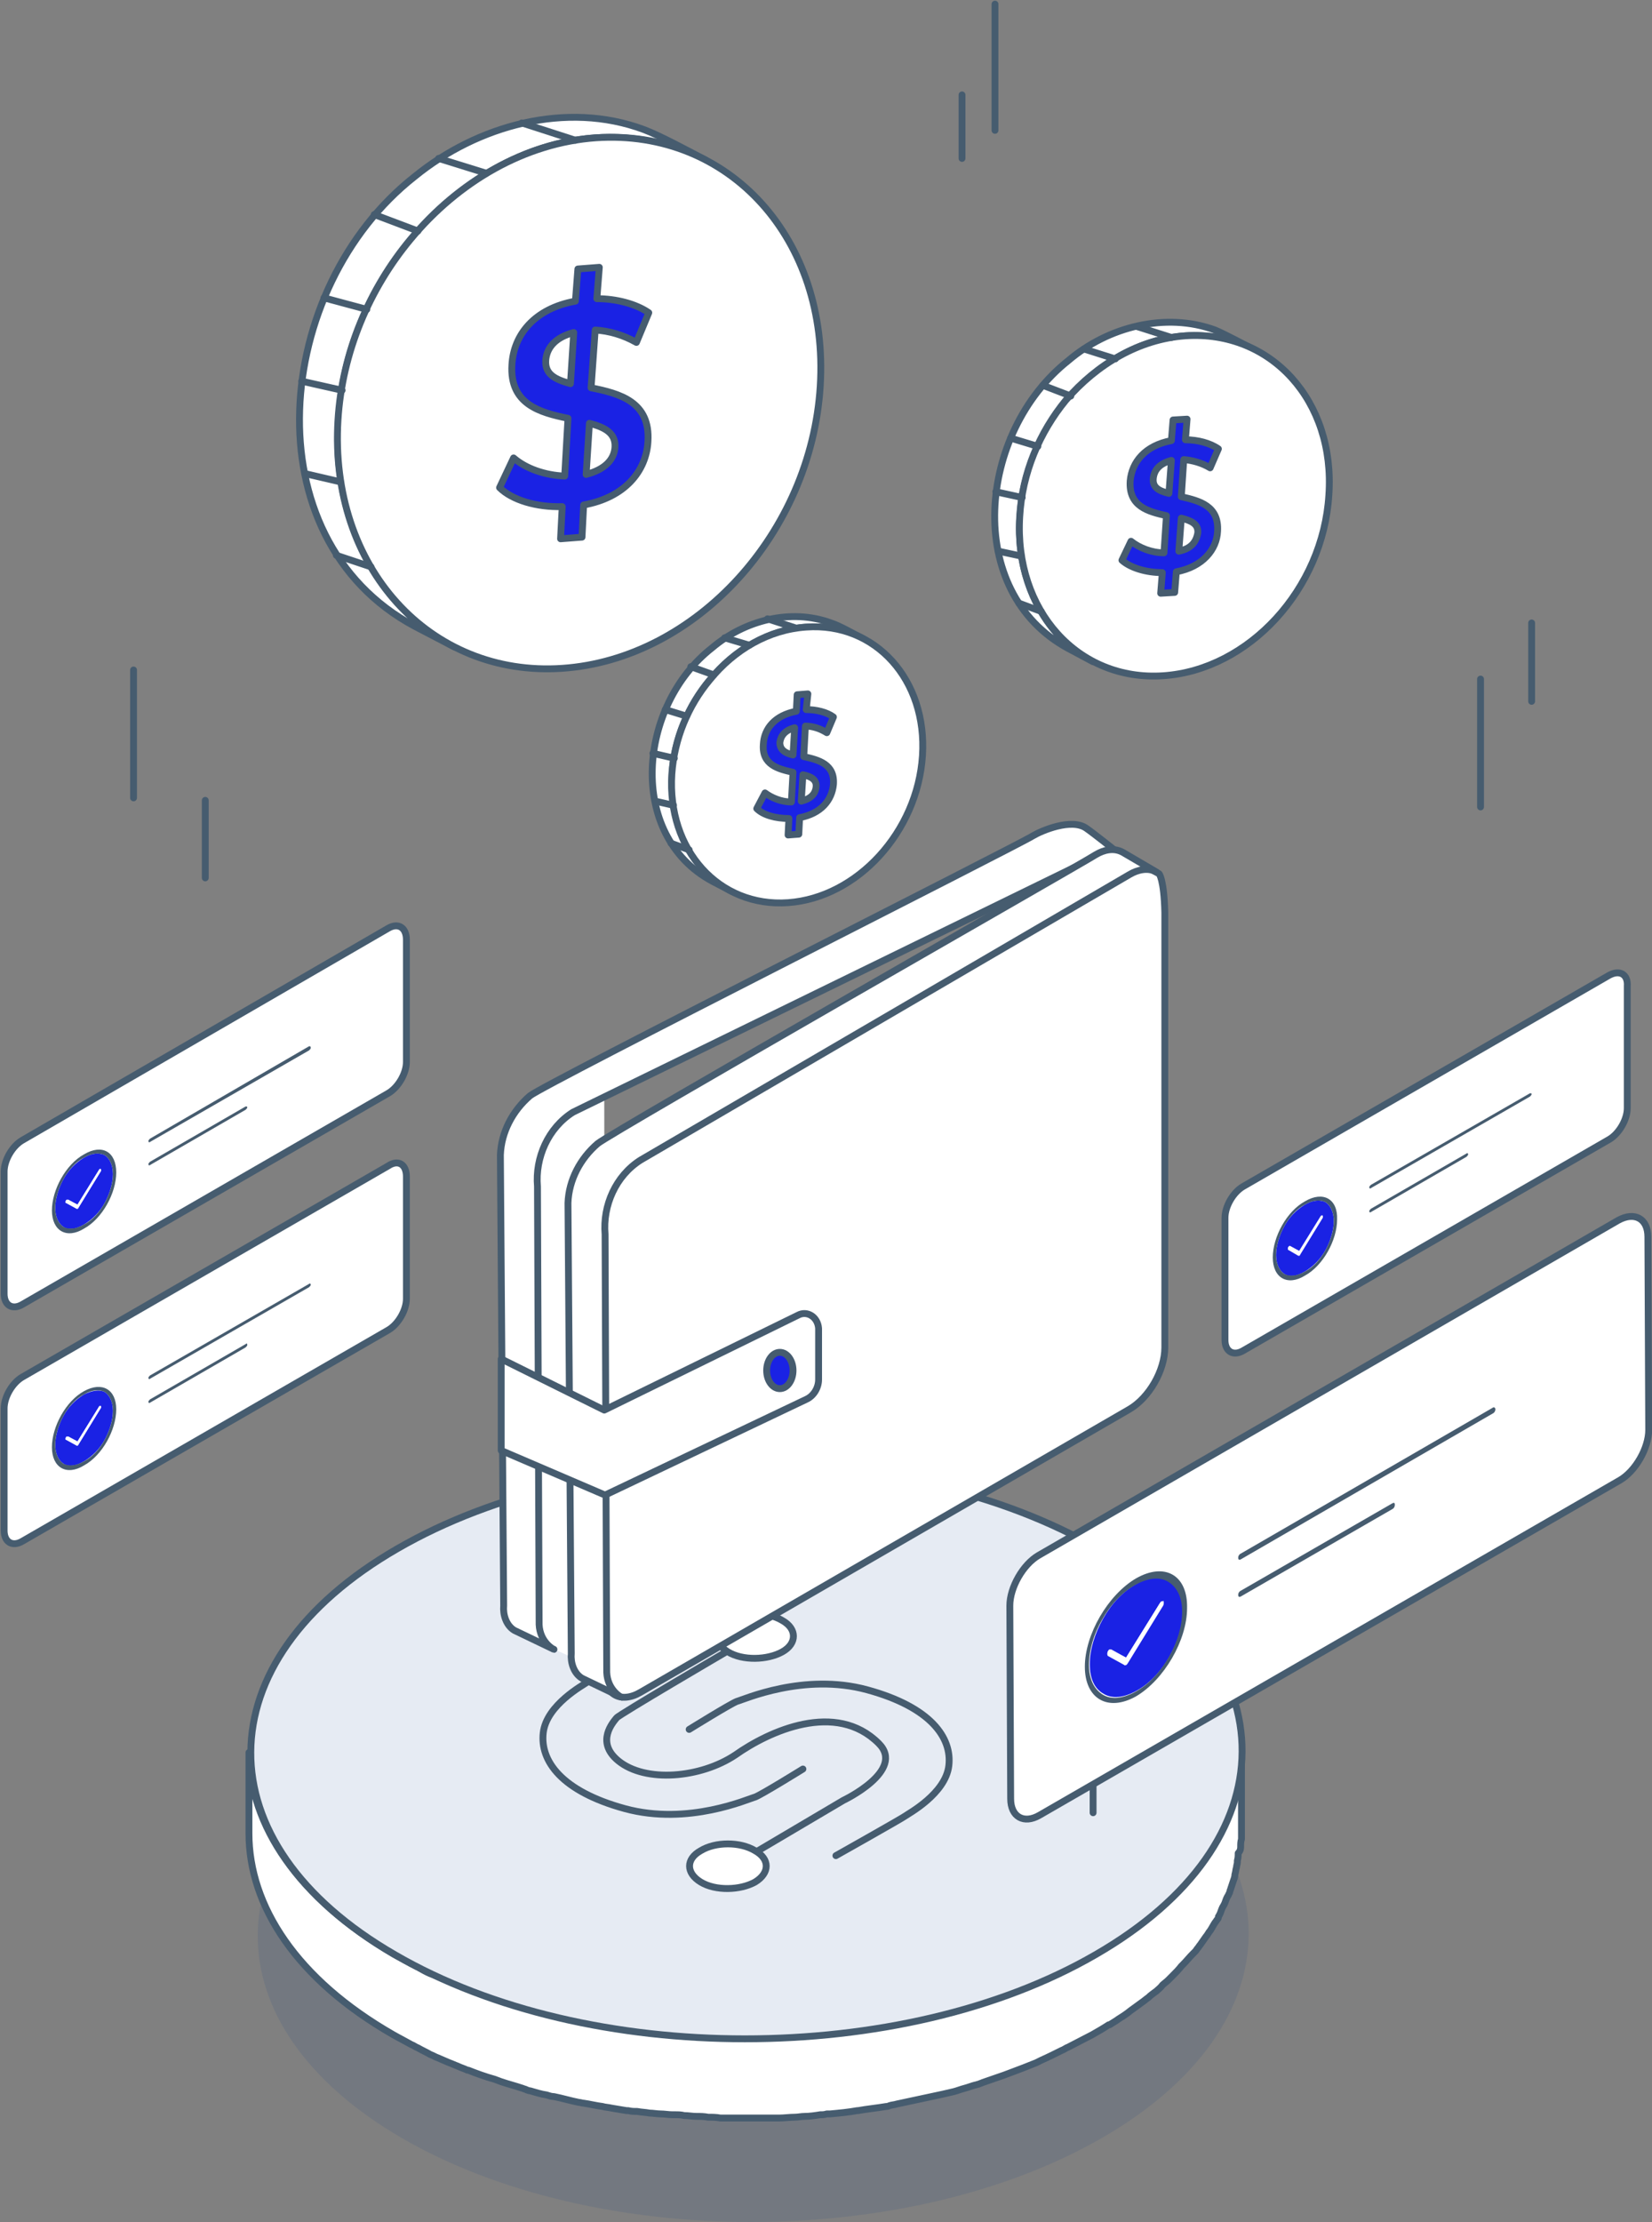 <svg xmlns="http://www.w3.org/2000/svg" width="241" height="324" viewBox="0 0 241 324" fill="none"><rect x="0" y="0" width="241" height="324" fill="#808080" stroke="none"/><g clip-path="url(#clip0_7903_2756)"><path opacity="0.1" d="M161.148 252.535C133.007 236.172 87.309 236.172 58.927 252.535C30.666 268.897 30.426 295.366 58.567 311.728C86.707 328.091 132.406 328.091 160.787 311.728C189.168 295.366 189.289 268.777 161.148 252.535Z" fill="#083489"></path><path d="M180.991 269.258C180.991 268.897 180.991 268.536 181.111 268.175C181.111 267.935 181.111 267.694 181.111 267.453C181.111 267.333 181.111 267.093 181.111 266.972V255.182C181.111 255.543 181.111 256.024 181.111 256.385C181.111 256.746 181.111 257.107 180.991 257.468C180.991 257.828 180.87 258.069 180.87 258.43C180.87 258.791 180.75 259.152 180.75 259.513C180.75 259.874 180.63 260.114 180.509 260.475C180.389 260.836 180.389 261.197 180.269 261.558C180.149 261.919 180.028 262.16 180.028 262.521C179.908 262.882 179.788 263.243 179.668 263.603C179.547 263.964 179.427 264.205 179.307 264.566C179.187 264.927 179.066 265.288 178.826 265.649C178.706 266.01 178.585 266.25 178.345 266.611C178.225 266.972 177.984 267.333 177.864 267.694C177.744 267.935 177.503 268.296 177.383 268.536C177.142 268.897 176.902 269.378 176.661 269.739C176.541 269.98 176.3 270.341 176.06 270.582C175.819 270.942 175.459 271.424 175.218 271.785C174.978 272.146 174.737 272.507 174.497 272.747C174.376 272.867 174.256 272.988 174.136 273.108C173.655 273.71 173.294 274.191 172.693 274.672C172.572 274.792 172.572 274.792 172.452 274.913C171.971 275.394 171.61 275.875 171.129 276.357C171.009 276.477 170.889 276.597 170.768 276.717C170.408 277.078 170.047 277.439 169.686 277.68C169.446 277.921 169.085 278.161 168.844 278.522C168.484 278.883 168.123 279.124 167.642 279.485C167.281 279.725 167.04 279.966 166.68 280.207C166.319 280.567 165.838 280.808 165.357 281.169C164.996 281.41 164.755 281.65 164.395 281.891C163.914 282.252 163.433 282.492 162.952 282.853C162.591 283.094 162.35 283.214 161.99 283.455C161.148 283.936 160.306 284.538 159.464 285.019C158.382 285.621 157.179 286.342 155.977 286.824C155.616 286.944 155.375 287.185 155.014 287.305C154.052 287.786 152.97 288.267 152.008 288.749C151.767 288.869 151.527 288.989 151.286 289.11C150.084 289.591 148.761 290.192 147.558 290.553C147.198 290.674 146.957 290.794 146.596 290.914C145.514 291.275 144.552 291.636 143.47 291.997C143.109 292.117 142.748 292.238 142.387 292.358C141.906 292.478 141.305 292.719 140.824 292.839C140.343 292.96 139.742 293.2 139.26 293.321C138.779 293.441 138.178 293.561 137.697 293.681C137.216 293.802 136.615 293.922 136.013 294.042C135.532 294.163 134.931 294.283 134.45 294.403C133.849 294.524 133.368 294.644 132.766 294.764C132.165 294.885 131.684 295.005 131.083 295.125C130.602 295.246 130.001 295.366 129.519 295.366C128.197 295.606 126.874 295.847 125.431 295.967H125.31C123.988 296.208 122.665 296.328 121.342 296.449C120.861 296.449 120.38 296.569 119.899 296.569C119.177 296.689 118.335 296.689 117.614 296.81C117.133 296.81 116.652 296.93 116.171 296.93C115.449 296.93 114.607 297.05 113.886 297.05C113.405 297.05 112.924 297.05 112.322 297.17C111.721 297.17 111 297.17 110.398 297.17C109.917 297.17 109.316 297.17 108.835 297.17C108.113 297.17 107.512 297.17 106.79 297.17C106.309 297.17 105.708 297.17 105.227 297.17C104.626 297.17 104.024 297.17 103.423 297.05C102.822 297.05 102.341 297.05 101.74 296.93C101.138 296.93 100.537 296.81 99.936 296.81C99.334 296.81 98.853 296.689 98.252 296.689C97.651 296.689 97.049 296.569 96.448 296.569C95.847 296.569 95.366 296.449 94.764 296.449C94.163 296.328 93.562 296.328 92.961 296.208C92.48 296.088 91.878 296.088 91.397 295.967C90.676 295.847 89.954 295.727 89.112 295.606C88.751 295.486 88.27 295.486 87.91 295.366C86.948 295.246 86.106 295.005 85.264 294.885C85.023 294.885 84.783 294.764 84.542 294.764C83.34 294.524 82.137 294.283 80.935 293.922C80.574 293.802 80.213 293.681 79.852 293.681C79.01 293.441 78.169 293.321 77.447 293.08C77.086 292.96 76.725 292.839 76.365 292.719C75.282 292.358 74.2 292.117 73.238 291.756C72.877 291.636 72.516 291.516 72.276 291.396C70.953 290.914 69.751 290.553 68.428 290.072C67.826 289.831 67.345 289.591 66.864 289.471C66.504 289.35 66.022 289.11 65.662 288.989C65.06 288.749 64.579 288.508 63.978 288.267C63.617 288.147 63.257 287.906 62.775 287.786C62.174 287.546 61.573 287.185 60.972 286.824C60.611 286.703 60.37 286.463 60.01 286.342C59.168 285.861 58.206 285.38 57.364 284.899C43.414 276.717 36.439 266.13 36.318 255.543V267.333C36.318 277.921 43.293 288.628 57.364 296.689C58.206 297.171 59.168 297.652 60.01 298.133C60.37 298.253 60.611 298.494 60.972 298.614C61.573 298.975 62.174 299.216 62.775 299.577C63.136 299.697 63.497 299.938 63.858 300.058C64.459 300.299 64.94 300.539 65.541 300.78C65.902 300.9 66.383 301.141 66.744 301.261C67.225 301.502 67.706 301.622 68.187 301.863H68.307C69.51 302.344 70.833 302.825 72.156 303.186C72.516 303.306 72.757 303.427 73.118 303.547C74.2 303.908 75.162 304.149 76.245 304.51C76.485 304.63 76.725 304.63 76.846 304.75C76.966 304.75 77.086 304.87 77.327 304.87C78.169 305.111 78.89 305.352 79.732 305.472C80.093 305.592 80.454 305.713 80.814 305.713C82.017 305.953 83.22 306.314 84.422 306.555C84.663 306.555 84.903 306.675 85.144 306.675C85.986 306.795 86.948 307.036 87.91 307.156C88.27 307.277 88.751 307.277 89.233 307.397C89.954 307.517 90.676 307.638 91.397 307.758C91.517 307.758 91.517 307.758 91.638 307.758C92.119 307.878 92.48 307.878 92.961 307.878C93.562 307.999 94.163 307.999 94.764 308.119C95.246 308.119 95.847 308.239 96.328 308.239C96.929 308.239 97.53 308.359 98.132 308.359C98.252 308.359 98.372 308.359 98.493 308.359C98.974 308.359 99.334 308.359 99.815 308.48C100.417 308.48 101.018 308.6 101.619 308.6C102.221 308.6 102.702 308.6 103.303 308.72C103.904 308.72 104.505 308.72 105.107 308.841C105.227 308.841 105.347 308.841 105.468 308.841C105.828 308.841 106.309 308.841 106.67 308.841C107.271 308.841 107.993 308.841 108.594 308.841C109.075 308.841 109.677 308.841 110.158 308.841C110.759 308.841 111.481 308.841 112.082 308.841C112.322 308.841 112.443 308.841 112.683 308.841C113.044 308.841 113.284 308.841 113.645 308.841C114.367 308.841 115.209 308.72 115.93 308.72C116.411 308.72 116.892 308.6 117.373 308.6C118.095 308.6 118.937 308.48 119.658 308.359C120.019 308.359 120.259 308.36 120.62 308.239C120.741 308.239 120.981 308.239 121.101 308.239C122.424 308.119 123.747 307.999 125.07 307.758H125.19C126.513 307.517 127.836 307.397 129.279 307.156C129.399 307.156 129.519 307.156 129.76 307.036C130.121 306.916 130.482 306.916 130.842 306.795C131.444 306.675 131.925 306.555 132.526 306.435C133.127 306.314 133.608 306.194 134.21 306.074C134.811 305.953 135.292 305.833 135.893 305.713C136.495 305.592 136.976 305.472 137.577 305.352C138.058 305.231 138.659 305.111 139.14 304.991C139.621 304.87 140.223 304.63 140.704 304.51C141.185 304.389 141.786 304.149 142.267 304.028C142.387 304.028 142.628 303.908 142.748 303.908C142.989 303.788 143.109 303.788 143.349 303.667C144.432 303.306 145.394 302.945 146.476 302.585C146.837 302.464 147.077 302.344 147.438 302.224C148.761 301.742 149.964 301.261 151.166 300.78C151.407 300.66 151.647 300.539 151.888 300.419C152.97 299.938 153.932 299.456 154.894 298.975C155.255 298.855 155.496 298.614 155.856 298.494C157.059 297.892 158.141 297.291 159.344 296.689C160.186 296.208 161.027 295.727 161.749 295.245C161.749 295.245 161.749 295.245 161.869 295.245C162.23 295.005 162.471 294.885 162.831 294.644C163.312 294.283 163.793 294.042 164.274 293.681C164.635 293.441 164.876 293.2 165.237 292.96C165.718 292.599 166.078 292.358 166.559 291.997C166.92 291.756 167.161 291.516 167.521 291.275C167.882 290.914 168.243 290.674 168.724 290.313C168.965 290.072 169.325 289.831 169.566 289.471C169.806 289.23 170.167 288.989 170.408 288.749C170.528 288.628 170.528 288.628 170.648 288.508C170.768 288.388 170.889 288.267 171.009 288.147C171.49 287.666 171.971 287.185 172.332 286.703C172.452 286.583 172.452 286.583 172.572 286.463C173.053 285.981 173.534 285.38 174.015 284.899C174.136 284.778 174.256 284.658 174.376 284.538C174.497 284.417 174.617 284.177 174.737 284.057C174.857 283.936 174.978 283.696 175.098 283.575C175.338 283.214 175.699 282.733 175.94 282.372C176.18 282.132 176.3 281.771 176.541 281.53C176.781 281.169 177.022 280.688 177.262 280.327C177.383 280.207 177.503 279.966 177.623 279.846C177.744 279.725 177.744 279.605 177.744 279.485C177.984 279.124 178.104 278.763 178.225 278.402C178.345 278.041 178.585 277.8 178.706 277.439C178.826 277.078 178.946 276.717 179.187 276.357C179.307 276.116 179.427 275.875 179.427 275.755C179.427 275.635 179.547 275.514 179.547 275.394C179.668 275.033 179.788 274.672 179.908 274.311C180.028 273.95 180.149 273.71 180.149 273.349C180.269 272.988 180.269 272.627 180.389 272.266C180.389 272.025 180.509 271.785 180.509 271.544C180.509 271.424 180.509 271.303 180.509 271.303C180.63 270.942 180.63 270.582 180.63 270.221C180.991 269.86 180.991 269.499 180.991 269.258Z" fill="white" stroke="#465C6F" stroke-miterlimit="10" stroke-linecap="round" stroke-linejoin="round"></path><path d="M57.964 225.826C86.225 209.463 132.044 209.463 160.185 225.826C188.326 242.188 188.205 268.657 159.824 285.019C131.563 301.381 85.744 301.381 57.604 285.019C29.463 268.777 29.583 242.188 57.964 225.826Z" fill="#E6EBF3" stroke="#465C6F" stroke-miterlimit="10" stroke-linecap="round" stroke-linejoin="round"></path><path d="M100.537 252.174C100.537 252.174 106.55 248.444 107.512 248.083C108.474 247.842 117.253 243.872 126.513 246.399C135.773 248.925 138.9 253.377 138.419 257.467C137.938 261.558 132.526 264.446 132.045 264.806C131.564 265.167 121.943 270.581 121.943 270.581" stroke="#465C6F" stroke-miterlimit="10" stroke-linecap="round" stroke-linejoin="round"></path><path d="M117.132 257.949C117.132 257.949 111.119 261.678 110.157 262.039C109.195 262.28 100.416 266.25 91.156 263.724C81.896 261.197 78.769 256.746 79.251 252.655C79.731 248.564 85.143 245.677 85.624 245.316C86.105 244.955 95.726 239.541 95.726 239.541" stroke="#465C6F" stroke-miterlimit="10" stroke-linecap="round" stroke-linejoin="round"></path><path d="M105.948 240.865C105.948 240.865 90.315 250.008 89.954 250.489C89.473 251.091 86.827 253.978 90.194 256.746C94.163 259.994 102.22 259.272 107.271 255.903C112.202 252.414 121.943 247.963 128.196 254.219C132.165 258.189 123.025 262.521 123.025 262.521L110.398 269.98" stroke="#465C6F" stroke-miterlimit="10" stroke-linecap="round" stroke-linejoin="round"></path><path d="M114.125 240.864C111.96 242.068 108.353 242.188 106.188 240.864C104.023 239.541 104.023 237.496 106.188 236.293C108.353 234.969 111.96 234.969 114.125 236.293C116.29 237.496 116.29 239.661 114.125 240.864Z" fill="white" stroke="#465C6F" stroke-miterlimit="10" stroke-linecap="round" stroke-linejoin="round"></path><path d="M110.156 274.431C107.992 275.635 104.384 275.755 102.219 274.431C100.055 273.108 100.055 271.063 102.219 269.86C104.384 268.536 107.992 268.536 110.156 269.86C112.321 271.063 112.321 273.108 110.156 274.431Z" fill="white" stroke="#465C6F" stroke-miterlimit="10" stroke-linecap="round" stroke-linejoin="round"></path><path d="M160.066 132.223L80.334 172.527V202.485L161.389 147.743L160.066 132.223Z" fill="white"></path><path d="M159.465 246.038V264.325" stroke="#465C6F" stroke-miterlimit="10" stroke-linecap="round" stroke-linejoin="round"></path><path d="M159.465 230.397V238.699" stroke="#465C6F" stroke-miterlimit="10" stroke-linecap="round" stroke-linejoin="round"></path><path d="M215.986 99.017V117.665" stroke="#465C6F" stroke-miterlimit="10" stroke-linecap="round" stroke-linejoin="round"></path><path d="M145.154 0.602V19.009" stroke="#465C6F" stroke-miterlimit="10" stroke-linecap="round" stroke-linejoin="round"></path><path d="M140.344 13.836V23.1" stroke="#465C6F" stroke-miterlimit="10" stroke-linecap="round" stroke-linejoin="round"></path><path d="M223.441 90.835V102.265" stroke="#465C6F" stroke-miterlimit="10" stroke-linecap="round" stroke-linejoin="round"></path><path d="M29.945 116.703V128.012" stroke="#465C6F" stroke-miterlimit="10" stroke-linecap="round" stroke-linejoin="round"></path><path d="M174.137 67.375V73.27" stroke="#465C6F" stroke-miterlimit="10" stroke-linecap="round" stroke-linejoin="round"></path><path d="M19.482 97.693V116.342" stroke="#465C6F" stroke-miterlimit="10" stroke-linecap="round" stroke-linejoin="round"></path><path d="M236.07 177.941L151.527 226.788C149.243 228.111 147.318 231.48 147.318 234.127L147.439 262.28C147.439 264.927 149.363 266.01 151.648 264.686L236.31 215.84C238.595 214.516 240.519 211.147 240.519 208.501L240.399 180.348C240.399 177.701 238.475 176.618 236.07 177.941Z" fill="white" stroke="#465C6F" stroke-miterlimit="10"></path><path d="M164.274 241.707L169.204 233.766C169.325 233.646 169.325 233.525 169.445 233.525C169.565 233.525 169.686 233.405 169.686 233.525C169.806 233.646 169.806 233.886 169.686 234.127L164.514 242.549C164.394 242.669 164.394 242.789 164.274 242.789C164.154 242.789 164.033 242.91 164.033 242.789L161.628 241.466C161.508 241.346 161.508 241.105 161.628 240.864C161.748 240.744 161.748 240.624 161.869 240.624C161.989 240.624 162.109 240.504 162.109 240.624L164.274 241.707ZM165.717 230.999C163.793 232.082 162.109 233.886 160.907 236.052C159.704 238.218 158.982 240.504 158.982 242.669C158.982 244.835 159.704 246.278 161.027 247C162.229 247.722 163.913 247.602 165.837 246.519C167.761 245.436 169.445 243.632 170.648 241.466C171.85 239.3 172.572 237.014 172.572 234.849L172.933 234.608L172.572 234.849C172.572 232.683 171.85 231.239 170.527 230.518C169.325 229.796 167.641 229.916 165.717 230.999Z" fill="#1A22E4"></path><path d="M165.718 230.157C161.629 232.563 158.262 238.338 158.262 243.03C158.262 247.722 161.629 249.647 165.718 247.361C169.807 244.955 173.174 239.18 173.174 234.488L172.813 234.729L172.452 234.969C172.452 237.135 171.731 239.541 170.528 241.586C169.326 243.752 167.642 245.557 165.718 246.639C163.794 247.722 162.11 247.843 160.907 247.121C159.705 246.399 158.863 244.955 158.863 242.79C158.863 240.624 159.585 238.218 160.787 236.172C161.99 234.007 163.673 232.202 165.598 231.119C167.522 230.036 169.205 229.916 170.408 230.638C171.611 231.36 172.452 232.804 172.452 234.969L172.813 234.729L173.174 234.488C173.294 229.676 169.927 227.751 165.718 230.157Z" fill="#465C6F"></path><path d="M217.791 205.252L180.992 226.547C180.751 226.668 180.631 226.908 180.631 227.149C180.631 227.39 180.751 227.51 180.992 227.39L217.791 206.094C218.032 205.974 218.152 205.733 218.152 205.493C218.152 205.252 217.911 205.132 217.791 205.252Z" fill="#465C6F"></path><path d="M203.119 219.208L180.992 231.961C180.751 232.082 180.631 232.322 180.631 232.563C180.631 232.804 180.751 232.924 180.992 232.804L203.119 220.05C203.36 219.93 203.48 219.69 203.48 219.449C203.48 219.088 203.36 219.088 203.119 219.208Z" fill="#465C6F"></path><path d="M169.446 233.525C169.326 233.525 169.326 233.646 169.206 233.766L164.275 241.707L162.11 240.504C161.99 240.504 161.99 240.504 161.87 240.504C161.75 240.504 161.75 240.624 161.629 240.744C161.509 240.985 161.509 241.225 161.629 241.346L164.034 242.669C164.155 242.669 164.155 242.669 164.275 242.669C164.395 242.669 164.395 242.549 164.515 242.429L169.687 234.007C169.807 233.766 169.807 233.525 169.687 233.405C169.687 233.525 169.566 233.525 169.446 233.525Z" fill="white"></path><path d="M234.746 142.209L181.351 173.008C179.908 173.851 178.705 175.896 178.705 177.58V195.386C178.705 197.071 179.908 197.793 181.351 196.951L234.746 166.151C236.189 165.308 237.392 163.263 237.392 161.579V143.773C237.512 142.088 236.309 141.366 234.746 142.209Z" fill="white" stroke="#465C6F" stroke-miterlimit="10"></path><path d="M189.527 182.513L192.654 177.46C192.654 177.34 192.774 177.34 192.774 177.34C192.895 177.34 192.895 177.34 192.895 177.34C193.015 177.34 193.015 177.58 192.895 177.7L189.648 182.994C189.648 183.114 189.527 183.114 189.527 183.114H189.407L187.964 182.272C187.844 182.272 187.844 182.032 187.964 181.911C187.964 181.791 188.084 181.791 188.084 181.791H188.205L189.527 182.513ZM190.369 175.655C189.167 176.377 188.084 177.46 187.363 178.783C186.641 180.107 186.16 181.671 186.16 182.994C186.16 184.318 186.641 185.28 187.363 185.761C188.084 186.243 189.167 186.122 190.369 185.4C191.572 184.679 192.654 183.596 193.376 182.272C194.097 180.949 194.578 179.385 194.578 178.061L194.819 177.941L194.578 178.061C194.578 176.738 194.097 175.775 193.376 175.294C192.654 174.933 191.572 174.933 190.369 175.655Z" fill="#1A22E4"></path><path d="M190.37 175.174C187.724 176.618 185.68 180.347 185.68 183.355C185.68 186.363 187.844 187.566 190.37 186.002C193.016 184.558 195.06 180.829 195.06 177.821L194.819 177.941L194.579 178.062C194.579 179.385 194.098 180.949 193.376 182.272C192.655 183.596 191.572 184.799 190.37 185.401C189.167 186.122 188.085 186.122 187.363 185.762C186.642 185.28 186.161 184.318 186.161 182.994C186.161 181.671 186.642 180.107 187.363 178.783C188.085 177.46 189.167 176.257 190.37 175.655C191.572 174.933 192.655 174.933 193.376 175.294C194.098 175.776 194.579 176.738 194.579 178.062L194.819 177.941L195.06 177.821C195.18 174.813 193.016 173.61 190.37 175.174Z" fill="#465C6F"></path><path d="M223.201 159.413L199.991 172.768C199.87 172.888 199.75 173.008 199.75 173.129C199.75 173.249 199.87 173.369 199.991 173.249L223.201 159.894C223.321 159.774 223.441 159.654 223.441 159.533C223.441 159.413 223.321 159.413 223.201 159.413Z" fill="#465C6F"></path><path d="M213.941 168.196L199.991 176.257C199.87 176.377 199.75 176.497 199.75 176.618C199.75 176.738 199.87 176.858 199.991 176.738L213.941 168.677C214.061 168.557 214.181 168.436 214.181 168.316C214.181 168.196 214.061 168.076 213.941 168.196Z" fill="#465C6F"></path><path d="M192.776 177.219L192.655 177.34L189.529 182.393L188.206 181.671H188.085L187.965 181.791C187.845 181.911 187.845 182.152 187.965 182.152L189.408 182.994H189.529L189.649 182.874L192.896 177.58C193.016 177.46 193.016 177.219 192.896 177.219C192.896 177.219 192.776 177.219 192.776 177.219Z" fill="white"></path><path d="M56.642 170.001L3.247 200.801C1.804 201.643 0.602 203.688 0.602 205.372V223.179C0.602 224.863 1.804 225.585 3.247 224.743L56.642 193.943C58.086 193.101 59.288 191.055 59.288 189.371V171.565C59.288 169.76 58.086 169.038 56.642 170.001Z" fill="white" stroke="#465C6F" stroke-miterlimit="10"></path><path d="M11.304 210.185L14.43 205.132C14.43 205.012 14.551 205.012 14.551 205.012C14.671 205.012 14.671 205.012 14.671 205.012C14.791 205.012 14.791 205.252 14.671 205.372L11.424 210.666C11.424 210.786 11.304 210.786 11.304 210.786H11.183L9.62 209.944C9.5 209.944 9.5 209.704 9.62 209.583C9.62 209.463 9.74 209.463 9.74 209.463H9.861L11.304 210.185ZM12.266 203.327C11.063 204.049 9.981 205.132 9.259 206.455C8.538 207.779 8.057 209.343 8.057 210.666C8.057 211.99 8.538 212.952 9.259 213.433C9.981 213.915 11.063 213.794 12.266 213.072C13.468 212.351 14.551 211.268 15.272 209.944C15.994 208.621 16.475 207.057 16.475 205.733L16.715 205.613L16.475 205.733C16.475 204.41 15.994 203.447 15.272 202.966C14.551 202.605 13.468 202.726 12.266 203.327Z" fill="#1A22E4"></path><path d="M12.266 202.846C9.621 204.29 7.576 208.019 7.576 211.027C7.576 214.035 9.741 215.238 12.266 213.674C14.912 212.23 16.956 208.501 16.956 205.493L16.716 205.613L16.475 205.733C16.475 207.057 15.994 208.621 15.273 209.944C14.551 211.268 13.469 212.471 12.266 213.072C11.064 213.794 9.981 213.794 9.26 213.433C8.538 212.952 8.057 211.99 8.057 210.666C8.057 209.343 8.538 207.779 9.26 206.455C9.981 205.132 11.064 203.929 12.266 203.327C13.469 202.605 14.551 202.605 15.273 202.966C15.994 203.447 16.475 204.41 16.475 205.733L16.716 205.613L16.956 205.493C16.956 202.605 14.912 201.402 12.266 202.846Z" fill="#465C6F"></path><path d="M45.097 187.205L21.887 200.56C21.767 200.68 21.646 200.801 21.646 200.921C21.646 201.041 21.767 201.162 21.887 201.041L45.097 187.687C45.217 187.566 45.338 187.446 45.338 187.326C45.338 187.205 45.217 187.085 45.097 187.205Z" fill="#465C6F"></path><path d="M35.837 195.988L21.887 204.049C21.767 204.169 21.646 204.29 21.646 204.41C21.646 204.53 21.767 204.651 21.887 204.53L35.837 196.469C35.957 196.349 36.078 196.229 36.078 196.109C36.078 195.868 35.957 195.868 35.837 195.988Z" fill="#465C6F"></path><path d="M14.551 205.011L14.431 205.132L11.304 210.185L9.981 209.463H9.861L9.741 209.583C9.62 209.704 9.62 209.944 9.741 209.944L11.184 210.786H11.304L11.424 210.666L14.671 205.372C14.791 205.252 14.791 205.011 14.671 205.011C14.671 205.011 14.671 205.011 14.551 205.011Z" fill="white"></path><path d="M56.642 135.351L3.247 166.271C1.804 167.113 0.602 169.159 0.602 170.843V188.649C0.602 190.333 1.804 191.055 3.247 190.213L56.642 159.413C58.086 158.571 59.288 156.526 59.288 154.841V137.035C59.288 135.231 58.086 134.509 56.642 135.351Z" fill="white" stroke="#465C6F" stroke-miterlimit="10"></path><path d="M11.304 175.655L14.43 170.602C14.43 170.482 14.551 170.482 14.551 170.482C14.671 170.482 14.671 170.482 14.671 170.482C14.791 170.482 14.791 170.722 14.671 170.843L11.424 176.137C11.424 176.257 11.304 176.257 11.304 176.257H11.183L9.62 175.415C9.5 175.415 9.5 175.174 9.62 175.054C9.62 174.933 9.74 174.933 9.74 174.933H9.861L11.304 175.655ZM12.266 168.797C11.063 169.519 9.981 170.602 9.259 171.926C8.538 173.249 8.057 174.813 8.057 176.137C8.057 177.46 8.538 178.422 9.259 178.904C9.981 179.385 11.063 179.265 12.266 178.543C13.468 177.821 14.551 176.738 15.272 175.415C15.994 174.091 16.475 172.527 16.475 171.204L16.715 171.083L16.475 171.204C16.475 169.88 15.994 168.918 15.272 168.437C14.551 168.076 13.468 168.076 12.266 168.797Z" fill="#1A22E4"></path><path d="M12.266 168.316C9.621 169.76 7.576 173.49 7.576 176.497C7.576 179.505 9.741 180.708 12.266 179.144C14.912 177.7 16.956 173.971 16.956 170.963L16.716 171.083L16.475 171.204C16.475 172.527 15.994 174.091 15.273 175.415C14.551 176.738 13.469 177.941 12.266 178.543C11.064 179.265 9.981 179.265 9.26 178.904C8.538 178.422 8.057 177.46 8.057 176.136C8.057 174.813 8.538 173.249 9.26 171.926C9.981 170.602 11.064 169.399 12.266 168.797C13.469 168.076 14.551 168.076 15.273 168.436C15.994 168.918 16.475 169.88 16.475 171.204L16.716 171.083L16.956 170.963C16.956 167.955 14.912 166.752 12.266 168.316Z" fill="#465C6F"></path><path d="M45.097 152.555L21.887 166.03C21.767 166.151 21.646 166.271 21.646 166.391C21.646 166.512 21.767 166.632 21.887 166.512L45.097 153.157C45.217 153.037 45.338 152.916 45.338 152.796C45.338 152.555 45.217 152.555 45.097 152.555Z" fill="#465C6F"></path><path d="M35.837 161.338L21.887 169.399C21.767 169.519 21.646 169.64 21.646 169.76C21.646 169.88 21.767 170.001 21.887 169.88L35.837 161.819C35.957 161.699 36.078 161.579 36.078 161.458C36.078 161.338 35.957 161.338 35.837 161.338Z" fill="#465C6F"></path><path d="M14.551 170.482L14.431 170.602L11.304 175.655L9.981 174.933H9.861L9.741 175.054C9.62 175.174 9.62 175.415 9.741 175.415L11.184 176.257H11.304L11.424 176.136L14.671 170.843C14.791 170.722 14.791 170.482 14.671 170.482C14.671 170.362 14.671 170.362 14.551 170.482Z" fill="white"></path><path d="M49.548 59.434C51.712 34.53 78.169 11.189 102.943 23.341C100.658 22.137 96.208 19.731 93.923 18.889C82.619 14.678 69.631 18.288 60.491 25.747C39.807 41.989 36.439 78.444 60.491 91.317L66.264 94.325C54.839 88.55 47.744 74.594 49.548 59.434Z" fill="white" stroke="#465C6F" stroke-miterlimit="10" stroke-linecap="round" stroke-linejoin="round"></path><path d="M86.949 20.092C106.431 18.769 120.982 34.891 119.659 56.306C118.336 77.722 101.5 96.129 82.018 97.453C62.656 98.776 47.985 82.654 49.307 61.239C49.909 51.373 53.877 42.109 59.89 34.891C66.865 26.469 76.606 20.814 86.949 20.092Z" fill="white" stroke="#465C6F" stroke-miterlimit="10" stroke-linecap="round" stroke-linejoin="round"></path><path d="M85.986 61.72L85.505 69.18C88.271 68.578 89.594 67.014 89.714 65.209C89.835 63.164 88.151 62.322 85.986 61.72ZM83.701 48.486C80.935 49.087 79.733 50.772 79.613 52.576C79.492 54.622 81.056 55.344 83.22 55.945L83.701 48.486ZM82.379 69.42L82.86 60.998C78.65 60.156 74.321 58.953 74.682 53.178C74.922 48.847 78.049 44.997 83.942 43.914L84.303 39.222L87.429 38.981L87.189 43.673C89.955 43.673 92.841 44.395 94.765 45.719L92.961 50.05C91.037 48.847 88.993 48.365 86.948 48.245L86.347 56.667C90.556 57.509 95.006 58.592 94.645 64.487C94.404 68.819 91.278 72.668 85.265 73.751L85.024 78.444L81.777 78.564L82.018 73.872C78.29 73.872 74.802 72.789 72.878 71.105L74.922 66.773C76.726 68.337 79.492 69.3 82.379 69.42ZM86.708 21.897C77.448 22.498 68.789 27.311 62.175 34.409C55.681 41.508 51.352 51.012 50.63 61.239C50.029 71.465 53.156 80.489 58.808 86.745C64.46 93.001 72.638 96.611 81.897 95.889C91.157 95.287 99.816 90.475 106.43 83.376C112.924 76.278 117.254 66.773 117.975 56.547H118.336H117.975C118.577 46.32 115.45 37.297 109.798 31.041C104.146 24.784 95.968 21.175 86.708 21.897Z" fill="white"></path><path d="M85.506 69.18L85.987 61.72C88.272 62.322 89.835 63.164 89.715 65.209C89.595 67.014 88.272 68.458 85.506 69.18ZM83.221 55.945C81.056 55.344 79.493 54.622 79.613 52.576C79.734 50.772 80.936 49.208 83.702 48.486L83.221 55.945ZM87.43 38.981L84.304 39.222L83.943 43.914C77.93 44.997 74.923 48.847 74.683 53.178C74.322 58.953 78.772 60.156 82.86 60.998L82.379 69.42C79.493 69.3 76.727 68.337 74.923 66.773L72.879 71.105C74.683 72.909 78.291 73.992 82.019 73.872L81.778 78.564L84.905 78.323L85.145 73.631C91.158 72.548 94.285 68.698 94.526 64.367C94.886 58.592 90.437 57.389 86.228 56.547L86.829 48.125C88.873 48.245 90.918 48.847 92.842 49.93L94.646 45.598C92.722 44.275 89.835 43.553 87.07 43.553L87.43 38.981Z" fill="#1A22E4" stroke="#465C6F" stroke-miterlimit="10" stroke-linecap="round" stroke-linejoin="round"></path><path d="M83.942 20.453L76.125 17.927" stroke="#465C6F" stroke-miterlimit="10" stroke-linecap="round" stroke-linejoin="round"></path><path d="M70.954 25.266L63.978 23.1" stroke="#465C6F" stroke-miterlimit="10" stroke-linecap="round" stroke-linejoin="round"></path><path d="M60.971 33.688L54.598 31.281" stroke="#465C6F" stroke-miterlimit="10" stroke-linecap="round" stroke-linejoin="round"></path><path d="M53.517 45.117L47.264 43.433" stroke="#465C6F" stroke-miterlimit="10" stroke-linecap="round" stroke-linejoin="round"></path><path d="M49.908 56.908L44.016 55.584" stroke="#465C6F" stroke-miterlimit="10" stroke-linecap="round" stroke-linejoin="round"></path><path d="M49.667 70.262L44.496 69.059" stroke="#465C6F" stroke-miterlimit="10" stroke-linecap="round" stroke-linejoin="round"></path><path d="M54.117 82.654L49.066 80.97" stroke="#465C6F" stroke-miterlimit="10" stroke-linecap="round" stroke-linejoin="round"></path><path d="M78.529 169.519V239.421L88.27 243.872L88.15 159.895C88.15 159.895 81.175 163.384 80.093 165.67C79.01 167.955 78.529 169.519 78.529 169.519Z" fill="white"></path><path d="M155.856 124.402L150.926 121.515L155.856 124.402Z" fill="#B8B8B8"></path><path d="M150.927 127.17L145.996 124.282L150.927 127.17C150.927 127.17 150.927 127.29 150.927 127.17Z" fill="#B8B8B8"></path><path d="M72.998 168.437C73.118 165.068 74.802 161.94 77.327 159.774C79.372 158.09 148.641 123.199 150.686 121.876C151.888 121.154 156.338 119.229 158.503 120.793C159.705 121.635 162.712 124.042 162.712 124.042C162.712 124.042 159.344 125.004 158.262 125.726L83.581 162.18C79.973 164.466 78.049 168.798 78.41 173.009C78.41 173.249 78.65 236.533 78.65 236.894C78.77 239.421 80.695 240.503 80.815 240.503L75.043 237.736C73.84 237.014 73.359 235.45 73.479 234.127L72.998 168.437Z" fill="white" stroke="#465C6F" stroke-miterlimit="10" stroke-linecap="round" stroke-linejoin="round"></path><path d="M165.599 131.381L160.668 128.493L165.599 131.381Z" fill="#B8B8B8"></path><path d="M160.667 134.268L155.736 131.381L160.667 134.268Z" fill="#B8B8B8"></path><path d="M169.928 133.546V133.065C169.808 128.132 169.086 127.41 169.086 127.41L166.921 126.207L88.031 172.046V180.227L88.151 243.752C88.151 247.121 90.557 248.444 93.443 246.76L164.757 205.493C167.643 203.808 169.928 199.838 169.928 196.469V133.546Z" fill="white" stroke="#465C6F" stroke-miterlimit="10" stroke-linecap="round" stroke-linejoin="round"></path><path d="M82.859 175.415C82.98 172.046 84.663 168.918 87.189 166.752C89.233 165.068 157.781 125.967 159.825 124.643C161.028 123.921 162.471 123.56 163.794 124.282L168.725 127.17C167.522 126.448 165.959 126.809 164.756 127.531L93.442 169.159C89.834 171.444 87.91 175.776 88.271 179.987C88.271 180.227 88.512 243.511 88.512 243.872C88.632 246.399 90.556 247.482 90.676 247.482L84.904 244.714C83.701 243.993 83.22 242.428 83.34 241.105L82.859 175.415Z" fill="white" stroke="#465C6F" stroke-miterlimit="10" stroke-linecap="round" stroke-linejoin="round"></path><path d="M116.413 191.777L88.152 205.613L73.119 198.154V211.508L88.272 218.005L117.615 204.049C118.697 203.568 119.419 202.365 119.419 201.161V193.702C119.299 192.018 117.735 191.055 116.413 191.777Z" fill="white" stroke="#465C6F" stroke-miterlimit="10" stroke-linecap="round" stroke-linejoin="round"></path><path d="M113.766 202.485C114.829 202.485 115.69 201.3 115.69 199.838C115.69 198.376 114.829 197.191 113.766 197.191C112.703 197.191 111.842 198.376 111.842 199.838C111.842 201.3 112.703 202.485 113.766 202.485Z" fill="#1A22E4" stroke="#465C6F" stroke-miterlimit="10" stroke-linecap="round" stroke-linejoin="round"></path><path d="M98.132 111.89C99.335 98.897 113.044 86.865 125.912 93.121C124.71 92.52 122.425 91.197 121.222 90.836C115.329 88.67 108.595 90.475 103.905 94.445C93.081 102.867 91.398 121.756 103.905 128.493L106.911 130.057C100.898 126.929 97.29 119.71 98.132 111.89Z" fill="white" stroke="#465C6F" stroke-miterlimit="10" stroke-linecap="round" stroke-linejoin="round"></path><path d="M117.615 91.437C127.716 90.715 135.293 99.137 134.571 110.206C133.85 121.275 125.071 130.9 114.969 131.621C104.867 132.343 97.291 123.921 98.012 112.853C98.373 107.679 100.418 102.867 103.544 99.137C107.152 94.686 112.203 91.798 117.615 91.437Z" fill="white" stroke="#465C6F" stroke-miterlimit="10" stroke-linecap="round" stroke-linejoin="round"></path><path d="M117.134 112.973L116.893 116.823C118.336 116.462 119.058 115.74 119.058 114.778C119.058 113.695 118.216 113.334 117.134 112.973ZM115.931 106.115C114.488 106.476 113.887 107.318 113.766 108.281C113.646 109.364 114.488 109.725 115.69 110.085L115.931 106.115ZM115.209 117.064L115.45 112.732C113.285 112.251 111 111.65 111.121 108.642C111.241 106.476 112.804 104.431 115.931 103.829L116.051 101.423L117.615 101.303L117.494 103.709C118.937 103.709 120.381 104.07 121.463 104.792L120.501 107.078C119.539 106.476 118.456 106.235 117.374 106.115L117.134 110.567C119.298 111.048 121.583 111.65 121.463 114.657C121.343 116.823 119.659 118.868 116.532 119.47L116.412 121.876L114.849 121.996L114.969 119.59C113.045 119.59 111.241 118.989 110.279 118.146L111.361 115.86C112.323 116.462 113.766 116.943 115.209 117.064ZM117.494 92.279C112.684 92.64 108.114 95.046 104.747 98.776C101.38 102.506 99.095 107.439 98.734 112.732C98.373 118.026 100.057 122.718 102.943 125.967C105.829 129.215 110.159 131.02 114.969 130.779C119.779 130.418 124.349 128.012 127.716 124.282C131.084 120.553 133.369 115.62 133.729 110.326H133.85H133.729C134.09 105.032 132.407 100.34 129.52 97.092C126.514 93.843 122.305 91.918 117.494 92.279Z" fill="white"></path><path d="M116.892 116.823L117.133 112.973C118.336 113.214 119.177 113.695 119.057 114.778C118.937 115.74 118.336 116.462 116.892 116.823ZM115.69 110.085C114.608 109.845 113.766 109.364 113.766 108.281C113.886 107.318 114.487 106.476 115.93 106.115L115.69 110.085ZM117.855 101.182L116.291 101.303L116.171 103.709C113.044 104.31 111.481 106.235 111.361 108.521C111.12 111.529 113.525 112.131 115.69 112.612L115.449 116.943C114.006 116.943 112.563 116.342 111.601 115.62L110.398 117.906C111.361 118.868 113.164 119.349 115.089 119.349L114.968 121.756L116.532 121.635L116.652 119.229C119.779 118.628 121.342 116.703 121.583 114.417C121.823 111.409 119.418 110.807 117.253 110.326L117.494 105.875C118.576 105.875 119.658 106.235 120.62 106.837L121.583 104.551C120.62 103.829 119.057 103.468 117.614 103.468L117.855 101.182Z" fill="#1A22E4" stroke="#465C6F" stroke-miterlimit="10" stroke-linecap="round" stroke-linejoin="round"></path><path d="M116.052 91.558L111.963 90.234" stroke="#465C6F" stroke-miterlimit="10" stroke-linecap="round" stroke-linejoin="round"></path><path d="M109.317 94.084L105.709 93.001" stroke="#465C6F" stroke-miterlimit="10" stroke-linecap="round" stroke-linejoin="round"></path><path d="M104.145 98.415L100.777 97.212" stroke="#465C6F" stroke-miterlimit="10" stroke-linecap="round" stroke-linejoin="round"></path><path d="M100.178 104.431L97.051 103.468" stroke="#465C6F" stroke-miterlimit="10" stroke-linecap="round" stroke-linejoin="round"></path><path d="M98.373 110.567L95.246 109.845" stroke="#465C6F" stroke-miterlimit="10" stroke-linecap="round" stroke-linejoin="round"></path><path d="M98.253 117.425L95.607 116.823" stroke="#465C6F" stroke-miterlimit="10" stroke-linecap="round" stroke-linejoin="round"></path><path d="M100.538 123.921L97.893 122.959" stroke="#465C6F" stroke-miterlimit="10" stroke-linecap="round" stroke-linejoin="round"></path><path d="M148.881 74.232C150.324 58.231 167.281 43.312 183.035 51.012C181.591 50.29 178.705 48.726 177.262 48.125C170.046 45.478 161.628 47.643 155.856 52.576C142.627 63.043 140.463 86.264 155.856 94.565L159.464 96.49C152.248 92.881 147.798 83.978 148.881 74.232Z" fill="white" stroke="#465C6F" stroke-miterlimit="10" stroke-linecap="round" stroke-linejoin="round"></path><path d="M172.934 48.967C185.441 48.125 194.821 58.472 193.859 72.187C193.017 85.903 182.194 97.693 169.687 98.535C157.3 99.378 147.92 89.031 148.761 75.315C149.122 68.939 151.648 63.043 155.496 58.351C160.066 53.057 166.199 49.448 172.934 48.967Z" fill="white" stroke="#465C6F" stroke-miterlimit="10" stroke-linecap="round" stroke-linejoin="round"></path><path d="M172.211 75.676L171.85 80.489C173.654 80.007 174.496 79.045 174.496 77.962C174.737 76.518 173.654 76.037 172.211 75.676ZM170.768 67.254C168.964 67.615 168.243 68.698 168.122 69.901C168.002 71.225 169.084 71.706 170.407 72.067L170.768 67.254ZM169.926 80.609L170.287 75.195C167.641 74.714 164.755 73.872 164.996 70.142C165.116 67.375 167.16 64.848 171.009 64.247L171.249 61.239L173.294 61.118L173.053 64.126C174.857 64.126 176.661 64.608 177.863 65.45L176.661 68.217C175.458 67.495 174.135 67.134 172.812 67.014L172.452 72.428C175.097 72.909 177.984 73.751 177.743 77.481C177.623 80.248 175.578 82.654 171.73 83.376L171.49 86.384L169.445 86.504L169.686 83.496C167.281 83.496 164.996 82.775 163.793 81.692L165.116 78.925C166.318 79.887 168.122 80.609 169.926 80.609ZM172.692 50.17C166.679 50.531 161.147 53.659 157.058 58.231C152.849 62.803 150.083 68.939 149.723 75.436C149.362 81.933 151.286 87.707 155.014 91.798C158.622 95.768 163.913 98.054 169.806 97.693C175.699 97.332 181.351 94.204 185.44 89.632C189.649 85.061 192.415 78.925 192.776 72.428H193.016H192.776C193.136 65.931 191.212 60.156 187.484 56.065C183.876 51.975 178.705 49.689 172.692 50.17Z" fill="white"></path><path d="M171.97 80.368L172.331 75.556C173.774 75.917 174.856 76.398 174.736 77.722C174.495 79.045 173.774 80.007 171.97 80.368ZM170.527 71.947C169.084 71.585 168.121 71.104 168.242 69.781C168.362 68.578 169.084 67.615 170.887 67.134L170.527 71.947ZM173.172 61.118L171.128 61.239L170.887 64.246C167.039 64.968 165.115 67.375 164.874 70.142C164.634 73.871 167.52 74.593 170.166 75.195L169.805 80.609C168.001 80.609 166.197 79.887 164.995 78.925L163.672 81.692C164.874 82.775 167.159 83.496 169.565 83.496L169.324 86.504L171.368 86.384L171.609 83.376C175.457 82.654 177.502 80.128 177.622 77.481C177.862 73.751 174.976 73.029 172.331 72.428L172.691 67.014C174.014 67.134 175.337 67.495 176.54 68.217L177.742 65.45C176.54 64.608 174.736 64.126 172.932 64.126L173.172 61.118Z" fill="#1A22E4" stroke="#465C6F" stroke-miterlimit="10" stroke-linecap="round" stroke-linejoin="round"></path><path d="M170.888 49.208L165.957 47.644" stroke="#465C6F" stroke-miterlimit="10" stroke-linecap="round" stroke-linejoin="round"></path><path d="M162.71 52.336L158.141 50.892" stroke="#465C6F" stroke-miterlimit="10" stroke-linecap="round" stroke-linejoin="round"></path><path d="M156.216 57.75L152.127 56.185" stroke="#465C6F" stroke-miterlimit="10" stroke-linecap="round" stroke-linejoin="round"></path><path d="M151.406 65.089L147.438 63.886" stroke="#465C6F" stroke-miterlimit="10" stroke-linecap="round" stroke-linejoin="round"></path><path d="M149.122 72.548L145.273 71.706" stroke="#465C6F" stroke-miterlimit="10" stroke-linecap="round" stroke-linejoin="round"></path><path d="M149.002 81.09L145.635 80.368" stroke="#465C6F" stroke-miterlimit="10" stroke-linecap="round" stroke-linejoin="round"></path><path d="M151.888 89.151L148.641 87.948" stroke="#465C6F" stroke-miterlimit="10" stroke-linecap="round" stroke-linejoin="round"></path></g><defs><clipPath id="clip0_7903_2756"><rect width="241" height="324" fill="white"></rect></clipPath></defs></svg>